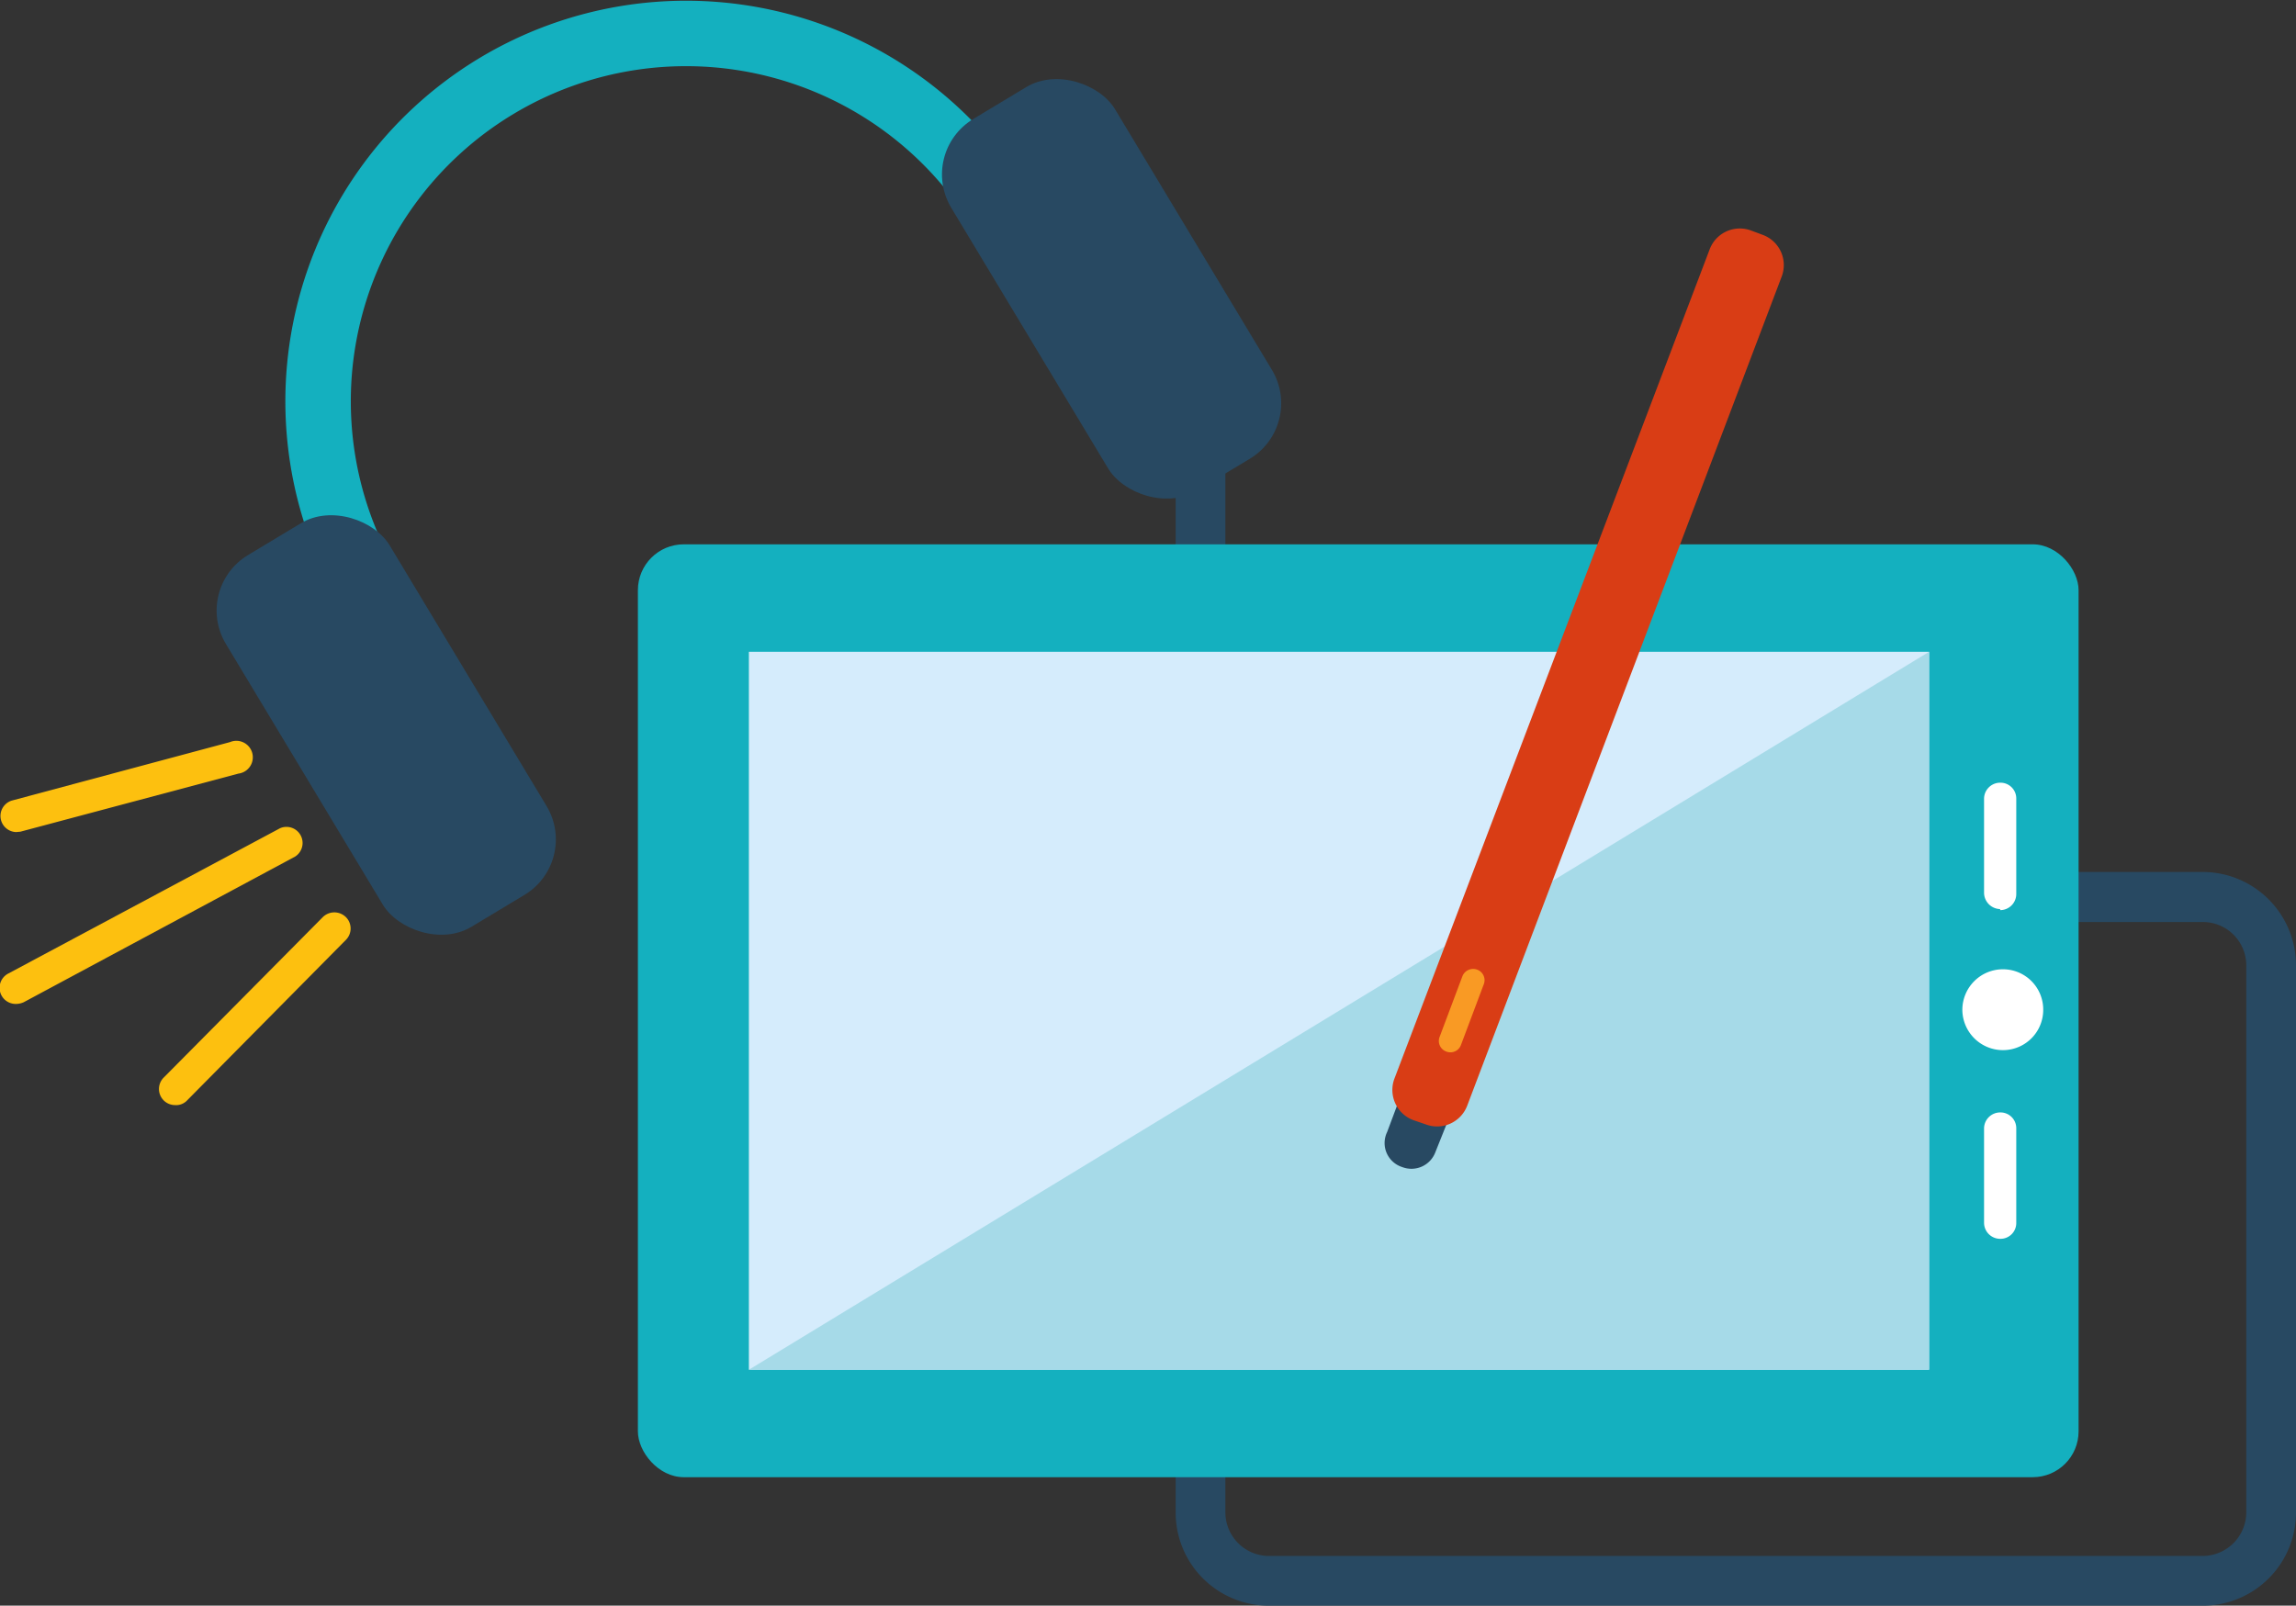 <?xml version="1.0" encoding="UTF-8"?> <svg xmlns="http://www.w3.org/2000/svg" viewBox="0 0 65.58 45.87"><rect x="0" y="0" width="65.58" height="45.87" fill="#333333" stroke="none"/> <defs> <style>.cls-1{fill:#284962;}.cls-2{fill:#14b0bf;}.cls-3{fill:#d5ecfc;}.cls-4{fill:#a6dae8;}.cls-5{fill:#fff;}.cls-6{fill:#d93d15;}.cls-7{fill:#f99a24;}.cls-8{fill:#fdc00f;}</style> </defs> <g id="Capa_2" data-name="Capa 2"> <g id="icons"> <path class="cls-1" d="M62.92,24.91H57.59a.72.72,0,0,0,0,1.43h5.33a1.24,1.24,0,0,1,1.24,1.24V43.21a1.25,1.25,0,0,1-1.24,1.24H36.2A1.25,1.25,0,0,1,35,43.21V13.07a.71.71,0,0,0-1.42,0V43.21a2.66,2.66,0,0,0,2.66,2.66H62.92a2.66,2.66,0,0,0,2.66-2.66V27.58A2.67,2.67,0,0,0,62.92,24.91Z"></path> <rect class="cls-2" x="18.22" y="15.55" width="41.15" height="26.65" rx="1.31"></rect> <rect class="cls-3" x="21.39" y="18.62" width="33.71" height="20.51"></rect> <polygon class="cls-4" points="55.1 39.13 55.1 18.62 21.39 39.13 55.1 39.13"></polygon> <path class="cls-5" d="M57.21,30a1.15,1.15,0,0,0,1.15-1.15h0a1.15,1.15,0,0,0-1.15-1.16h0a1.16,1.16,0,0,0-1.16,1.16h0A1.16,1.16,0,0,0,57.21,30Z"></path> <path class="cls-5" d="M57.13,35.39a.45.45,0,0,0,.46-.46V32.24a.45.45,0,0,0-.46-.46h0a.46.46,0,0,0-.46.46v2.69a.46.46,0,0,0,.46.46Z"></path> <path class="cls-5" d="M57.13,26a.46.46,0,0,0,.46-.46V22.82a.45.45,0,0,0-.46-.46h0a.46.46,0,0,0-.46.46v2.69a.47.47,0,0,0,.46.46Z"></path> <path class="cls-1" d="M41,32.91a.73.73,0,0,1-.95.43h0a.72.72,0,0,1-.43-1l.45-1.2a.73.73,0,0,1,1-.43h0a.74.74,0,0,1,.43.95Z"></path> <path class="cls-6" d="M41.91,31.58a.92.92,0,0,1-1.19.54L40.37,32a.92.92,0,0,1-.54-1.19l9-23.68A.92.92,0,0,1,50,6.58l.35.13a.92.92,0,0,1,.54,1.19Z"></path> <path class="cls-7" d="M41.73,29.85a.32.32,0,0,1-.42.19h0a.32.32,0,0,1-.19-.42l.65-1.73a.33.33,0,0,1,.42-.19h0a.32.32,0,0,1,.19.42Z"></path> <path class="cls-2" d="M29.38,5.53l-1.58,1a9.57,9.57,0,1,0-16.41,9.87l-1.58,1A11.42,11.42,0,1,1,29.38,5.53Z"></path> <rect class="cls-1" x="8.3" y="14.52" width="5.46" height="12.39" rx="1.85" transform="translate(-9.1 8.65) rotate(-31.04)"></rect> <rect class="cls-1" x="29.02" y="2.06" width="5.46" height="12.39" rx="1.85" transform="translate(0.29 17.55) rotate(-31.04)"></rect> <path class="cls-8" d="M.46,23.77a.46.46,0,0,1-.12-.9L6.57,21.2a.47.47,0,1,1,.24.9L.58,23.76Z"></path> <path class="cls-8" d="M5,31.57a.46.46,0,0,1-.33-.78L9.22,26.2a.47.47,0,0,1,.66,0,.46.46,0,0,1,0,.65L5.35,31.43A.43.43,0,0,1,5,31.57Z"></path> <path class="cls-8" d="M.46,28.68a.46.46,0,0,1-.22-.87L8,23.66a.46.46,0,0,1,.43.81L.68,28.63A.54.54,0,0,1,.46,28.68Z"></path> </g> </g> </svg> 